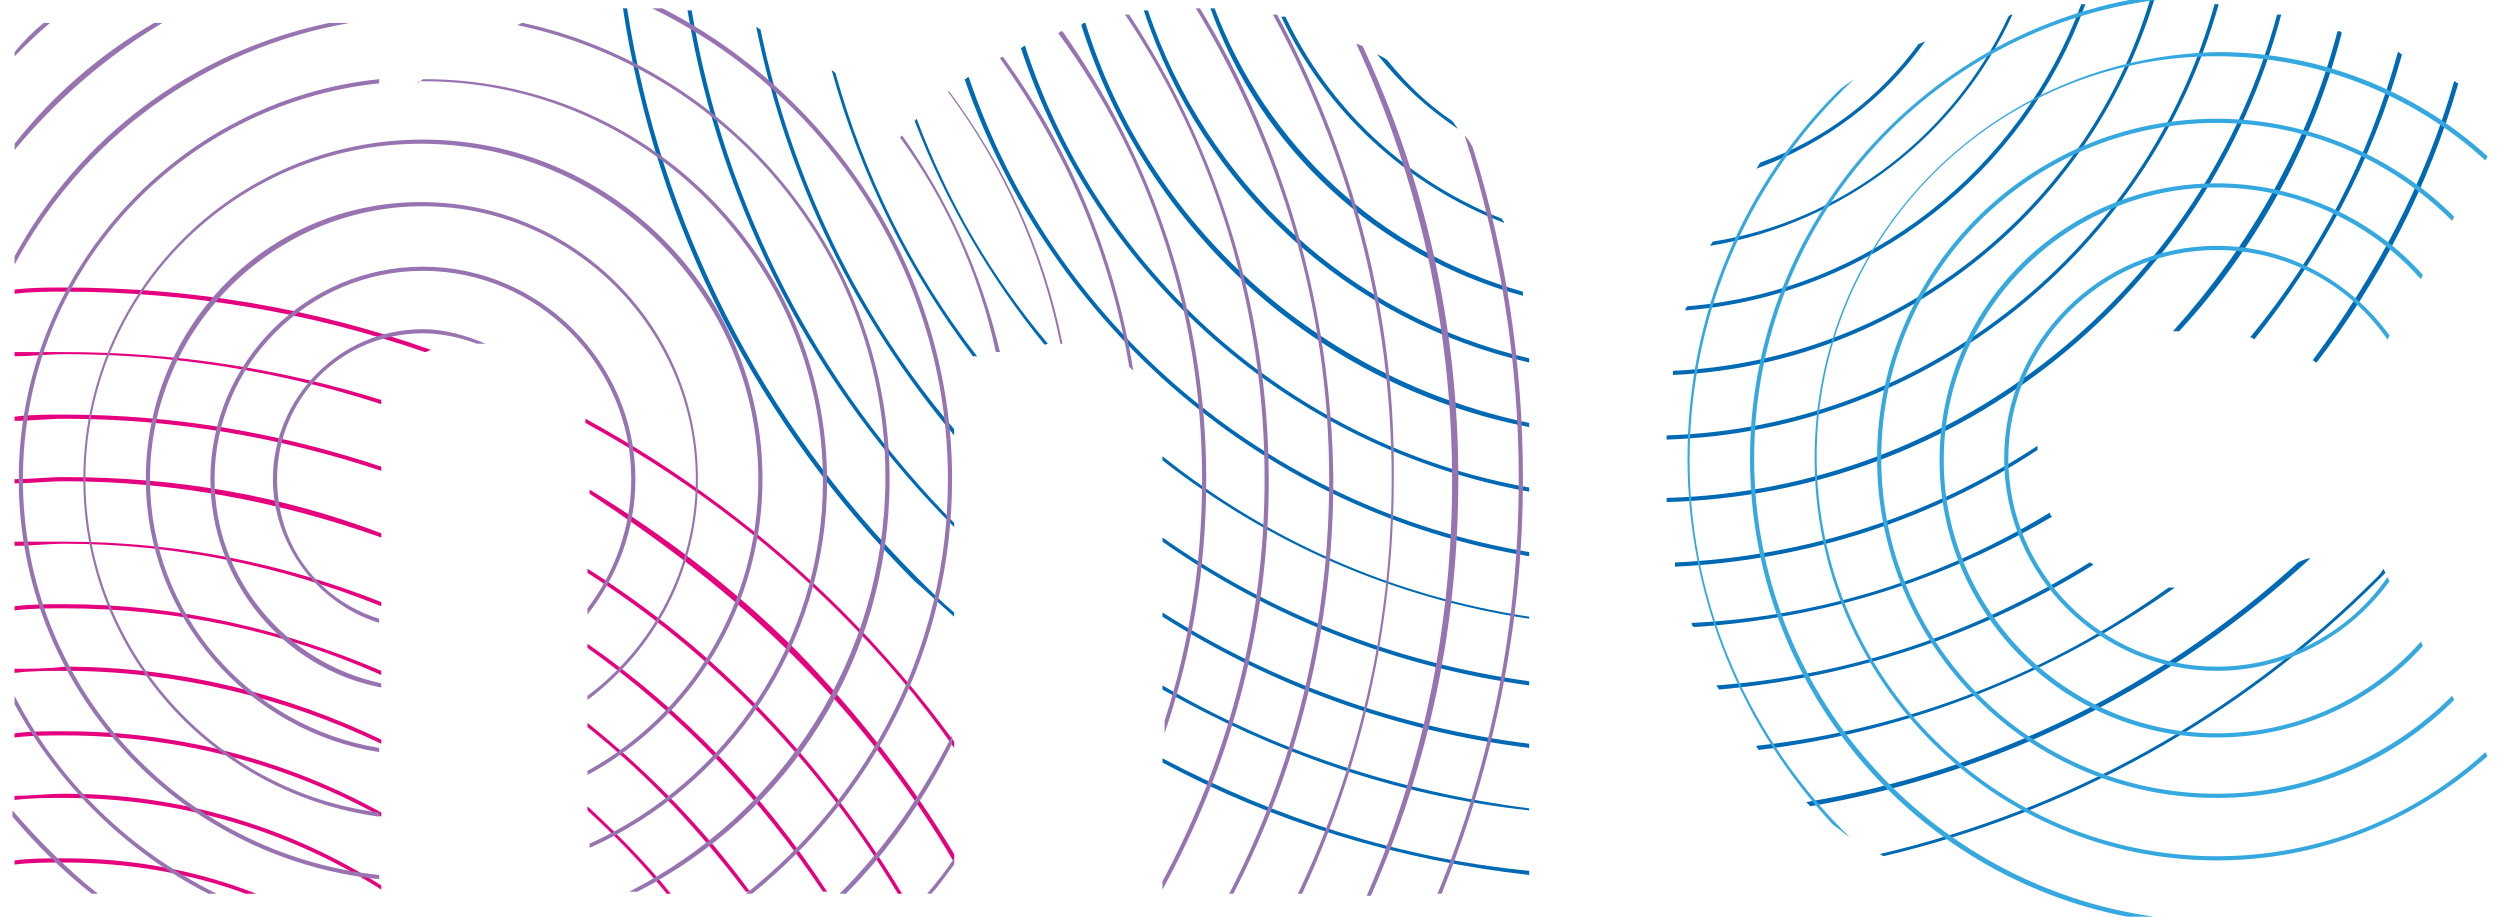 <?xml version="1.0" encoding="utf-8"?>
<!-- Generator: Adobe Illustrator 26.0.1, SVG Export Plug-In . SVG Version: 6.00 Build 0)  -->
<svg version="1.1" id="Ebene_1" xmlns="http://www.w3.org/2000/svg" xmlns:xlink="http://www.w3.org/1999/xlink" x="0px" y="0px"
	 viewBox="0 0 120 44" style="enable-background:new 0 0 120 44;" xml:space="preserve">
<style type="text/css">
	.st0{fill:#E5007E;}
	.st1{fill:#0069B4;}
	.st2{fill:#9774B1;}
	.st3{fill:#35A8E0;}
</style>
<g>
	<path class="st0" d="M0.7,26v0.2c0.8,0,1.6-0.1,2.4-0.1c5.4,0,10.5,1.1,15.2,3v-0.2C13.5,27,8.4,26,3.1,26C2.3,26,1.5,26,0.7,26z"
		/>
	<path class="st0" d="M0.7,32.1v0.2c0.8-0.1,1.6-0.1,2.4-0.1c5.4,0,10.6,1.3,15.2,3.5v-0.2c-4.6-2.2-9.7-3.5-15.2-3.5
		C2.3,32.1,1.4,32.1,0.7,32.1z"/>
	<path class="st0" d="M0.7,29.1v0.2c0.8-0.1,1.6-0.1,2.4-0.1c5.4,0,10.5,1.1,15.2,3.2v-0.2C13.6,30.2,8.5,29,3.1,29
		C2.3,29,1.5,29,0.7,29.1z"/>
	<path class="st0" d="M28.2,34.7v0.2c2.9,2.3,5.4,5,7.6,7.9H36C33.8,39.8,31.2,37.1,28.2,34.7z"/>
	<path class="st0" d="M28.2,38.7v0.2c1.3,1.2,2.6,2.5,3.8,4h0.2C31,41.4,29.6,40,28.2,38.7z"/>
	<path class="st0" d="M0.7,41.3v0.2c0.8-0.1,1.6-0.1,2.4-0.1c3,0,6,0.5,8.7,1.5h0.5c-2.8-1.1-5.9-1.7-9.1-1.7
		C2.2,41.2,1.4,41.2,0.7,41.3z"/>
	<path class="st0" d="M0.7,38.2v0.2c0.8-0.1,1.6-0.1,2.4-0.1c5.6,0,10.8,1.6,15.2,4.4v-0.2c-4.4-2.8-9.6-4.4-15.2-4.4
		C2.3,38.1,1.4,38.2,0.7,38.2z"/>
	<path class="st0" d="M0.7,35.2v0.2c0.8-0.1,1.6-0.1,2.4-0.1c5.5,0,10.7,1.4,15.2,3.9V39c-4.5-2.5-9.7-3.9-15.2-3.9
		C2.3,35.1,1.4,35.1,0.7,35.2z"/>
	<path class="st0" d="M3.1,14c6,0,11.8,1,17.3,2.9c0.1,0,0.2-0.1,0.3-0.1c-5.6-2-11.5-3-17.6-3c-0.8,0-1.6,0-2.4,0.1v0.2
		C1.5,14,2.3,14,3.1,14z"/>
	<path class="st0" d="M28.2,30.9v0.2c4.5,3.2,8.3,7.2,11.3,11.7h0.2C36.7,38.2,32.8,34.1,28.2,30.9z"/>
	<path class="st0" d="M0.7,16.9v0.2c0.8,0,1.6-0.1,2.4-0.1c5.2,0,10.3,0.8,15.2,2.4v-0.2c-4.8-1.5-9.9-2.3-15.2-2.3
		C2.3,16.9,1.5,16.9,0.7,16.9z"/>
	<path class="st0" d="M28.1,20.1c0,0.1,0,0.1,0,0.2c4.4,2.4,8.5,5.4,12.2,9.1c2,2,3.9,4.2,5.5,6.5v-0.3c-1.6-2.2-3.4-4.3-5.4-6.3
		C36.7,25.6,32.5,22.5,28.1,20.1z"/>
	<path class="st0" d="M38.1,31.5c3,3,5.6,6.3,7.7,9.9v-0.4c-2.1-3.5-4.6-6.7-7.5-9.7c-3-3-6.4-5.6-10-7.8v0.2
		C31.8,26,35.1,28.5,38.1,31.5z"/>
	<path class="st0" d="M0.7,20v0.2c0.8,0,1.6-0.1,2.4-0.1c5.3,0,10.4,0.9,15.2,2.5v-0.2c-4.8-1.6-9.9-2.5-15.2-2.5
		C2.3,19.9,1.5,19.9,0.7,20z"/>
	<path class="st0" d="M0.7,23v0.2c0.8,0,1.6-0.1,2.4-0.1c5.3,0,10.4,1,15.2,2.7v-0.2c-4.7-1.8-9.8-2.7-15.2-2.7
		C2.3,22.9,1.5,23,0.7,23z"/>
	<path class="st0" d="M28.2,27.3v0.2c6.1,3.9,11.2,9.2,14.9,15.4h0.2C39.5,36.6,34.4,31.2,28.2,27.3z"/>
</g>
<path class="st1" d="M80.9,14.9c0-0.1,0-0.1,0.1-0.2C89.7,14,97,8.1,99.9,0.2c0.1,0,0.1,0,0.2,0C97.2,8.2,89.8,14.2,80.9,14.9z
	 M103.4,0C103.3,0,103.3,0,103.4,0c-0.1,0-0.2,0-0.2,0c-3,10-12.1,17.3-22.9,17.8c0,0.1,0,0.1,0,0.2C91.2,17.5,100.3,10.1,103.4,0z
	 M73.4,17.4c0-0.1,0-0.1,0-0.2c-8.6-2-15.5-8.4-18.3-16.7c-0.1,0-0.1,0-0.2,0C57.7,9,64.7,15.4,73.4,17.4z M73.1,14.2
	c0-0.1,0-0.1,0-0.2c-6.8-1.9-12.3-7-14.8-13.6c-0.1,0-0.1,0-0.2,0C60.5,7.1,66.1,12.3,73.1,14.2z M109.5,0.7c-0.1,0-0.1,0-0.2,0
	C105.8,13.7,94.1,23.5,80,23.9c0,0.1,0,0.1,0,0.2C94.2,23.7,106,13.9,109.5,0.7z M72.2,10.7c0-0.1-0.1-0.1-0.1-0.2
	c-4.6-1.8-8.3-5.3-10.4-9.7c-0.1,0-0.1,0-0.2,0C63.6,5.3,67.5,8.9,72.2,10.7z M73.4,20.5v-0.2c-10.1-2.1-18.3-9.5-21.3-19.2
	c-0.1,0-0.1,0-0.2,0.1C55,11,63.2,18.5,73.4,20.5z M106.5,0.2c-0.1,0-0.1,0-0.2,0C103.1,11.8,92.5,20.5,80,20.9c0,0.1,0,0.1,0,0.2
	C92.6,20.7,103.2,11.9,106.5,0.2z M73.4,23.6v-0.2C62,21.4,52.7,13,49.2,2.2c-0.1,0-0.1,0.1-0.2,0.1C52.6,13.2,61.9,21.5,73.4,23.6z
	 M96.6,0.7c-0.1,0-0.1,0-0.2,0.1c-2.6,5.6-7.9,9.8-14.2,10.8c0,0.1-0.1,0.1-0.1,0.2C88.6,10.7,94,6.4,96.6,0.7z M114.1,27.7
	c-6.7,6.7-14.9,11.2-23.9,13.3c0.1,0,0.2,0.1,0.2,0.1c8.9-2.1,17.1-6.6,23.8-13.3c0.1-0.1,0.2-0.2,0.3-0.3l-0.1-0.2
	C114.3,27.5,114.2,27.6,114.1,27.7z M80.4,27c0,0.1,0,0.1,0,0.2c6.4-0.3,12.4-2.3,17.4-5.6c0-0.1,0-0.1,0-0.2
	C92.8,24.7,86.8,26.7,80.4,27z M55.8,36.4v0.2c5.4,2.9,11.4,4.7,17.6,5.4v-0.2C67.2,41.2,61.3,39.3,55.8,36.4z M112.2,1.5
	c-1.4,5.4-4.2,10.3-7.9,14.4c0.1,0,0.2,0,0.3,0c3.7-4,6.4-8.9,7.8-14.3C112.4,1.5,112.3,1.5,112.2,1.5z M70,6.2
	c-0.1-0.1-0.2-0.3-0.3-0.4c-1.2-0.8-2.2-1.8-3.1-2.9c-0.1-0.1-0.3-0.2-0.5-0.3C67.2,4,68.5,5.2,70,6.2z M92.4,2
	c-0.1,0-0.2,0.1-0.3,0.1c-1.9,2.6-4.5,4.6-7.6,5.7c-0.1,0.1-0.1,0.2-0.2,0.3C87.6,6.9,90.4,4.8,92.4,2z M73.4,38.8
	C67.1,38,61.1,36,55.8,32.9v0.2c5.3,3,11.2,5.1,17.6,5.8V38.8z M45.8,20.6c-4.6-5.4-7.8-12-9.3-19.2c-0.1,0-0.1-0.1-0.2-0.1
	c1.5,7.4,4.8,14,9.5,19.6V20.6z M46.9,17.1c-3.1-4-5.4-8.6-6.8-13.6c-0.1-0.1-0.2-0.1-0.2-0.2c1.4,5.1,3.7,9.7,6.8,13.8
	C46.8,17.1,46.8,17.1,46.9,17.1z M73.4,35.7C67,34.9,61,32.7,55.8,29.4v0.2c5.2,3.3,11.2,5.5,17.6,6.3V35.7z M115.3,2.6
	c-0.1,0-0.1-0.1-0.2-0.1c-1.4,5.1-3.8,9.7-7.1,13.7c0.1,0,0.1,0,0.2,0.1C111.4,12.3,113.9,7.7,115.3,2.6z M110.3,27
	c-6.5,5.9-14.6,10-23.6,11.5c0.1,0.1,0.1,0.1,0.2,0.2c9.2-1.6,17.4-5.8,24-11.9C110.7,26.8,110.5,26.9,110.3,27z M45.8,29.6v-0.2
	c-0.6-0.5-1.2-1.1-1.8-1.7c-7.5-7.5-12.3-17-13.9-27.3c-0.1,0-0.1,0-0.2,0c1.6,10.4,6.4,19.9,14,27.5C44.5,28.4,45.1,29,45.8,29.6z
	 M45.8,25.1C39.3,18.5,34.8,10,33.2,0.5c-0.1,0-0.1,0-0.2,0c1.6,9.6,6.2,18.2,12.8,24.8V25.1z M104.1,28.2
	c-5.7,4.1-12.5,6.8-19.8,7.6c0,0.1,0.1,0.1,0.1,0.2c7.4-0.9,14.2-3.7,20-7.8C104.3,28.2,104.2,28.2,104.1,28.2z M73.4,29.6
	c-6.6-1-12.6-3.7-17.6-7.7v0.2c5,3.9,11,6.6,17.6,7.6V29.6z M98.4,24.6c-5.1,3.1-10.9,5-17.2,5.3c0,0.1,0,0.1,0.1,0.2
	c6.3-0.4,12.1-2.3,17.2-5.3C98.4,24.7,98.4,24.7,98.4,24.6z M73.4,26.7v-0.2c-12.6-2.1-22.9-11-26.9-22.8c-0.1,0-0.1,0.1-0.2,0.1
	C50.4,15.7,60.8,24.6,73.4,26.7z M50.3,16.5c-2.7-3.2-4.8-6.8-6.3-10.8c0,0-0.1,0.1-0.1,0.1c1.5,3.9,3.6,7.5,6.2,10.7
	C50.2,16.6,50.2,16.5,50.3,16.5z M118,4c-0.1,0-0.1-0.1-0.2-0.1c-1.4,4.9-3.8,9.4-6.8,13.4c0.1,0,0.1,0.1,0.2,0.1
	C114.2,13.5,116.6,8.9,118,4z M73.4,32.7c-6.5-0.9-12.5-3.3-17.6-6.9v0.2c5.1,3.6,11.1,6,17.6,6.9V32.7z M100.3,27
	C95,30.3,89,32.4,82.4,32.9c0,0.1,0.1,0.1,0.1,0.2c6.6-0.6,12.7-2.7,18-6C100.4,27.1,100.4,27,100.3,27z"/>
<path class="st2" d="M4.7,42.9H4.4c-1.4-1.1-2.7-2.4-3.8-3.7v-0.3C1.9,40.4,3.2,41.7,4.7,42.9z M33.5,23c0-7.3-5.9-13.3-13.3-13.3
	S7,15.7,7,23c0,6.6,4.9,12.1,11.2,13.1v-0.2c-6.2-1-11-6.4-11-12.9c0-7.2,5.9-13.1,13.1-13.1S33.4,15.8,33.4,23c0,4.2-2,8-5.2,10.4
	v0.2C31.4,31.2,33.5,27.4,33.5,23z M20.3,12.8c-5.6,0-10.2,4.6-10.2,10.2c0,4.9,3.5,9.1,8.2,10v-0.2c-4.6-1-8-5-8-9.8
	c0-5.5,4.5-10,10-10s10,4.5,10,10c0,2.3-0.8,4.5-2.1,6.2v0.3c1.4-1.8,2.3-4,2.3-6.5C30.5,17.4,25.9,12.8,20.3,12.8z M0.7,12.3v0.4
	c3.2-6,9.1-10.4,16.1-11.6h-1C9.2,2.5,3.8,6.6,0.7,12.3z M0.9,23c0,10,7.6,18.2,17.3,19.2v-0.2C8.6,41,1.1,32.9,1.1,23S8.6,5,18.2,4
	V3.8C8.5,4.8,0.9,13.1,0.9,23z M36.6,23c0-9-7.3-16.3-16.3-16.3S4,14,4,23c0,8.3,6.2,15.1,14.2,16.2V39c-7.9-1-14.1-7.8-14.1-16
	c0-8.9,7.2-16.1,16.1-16.1S36.4,14.1,36.4,23c0,6-3.3,11.3-8.2,14v0.2C33.2,34.5,36.6,29.1,36.6,23z M44.7,42.9
	c0.4-0.4,0.7-0.9,1.1-1.4v-0.3c-0.4,0.6-0.8,1.1-1.3,1.7H44.7z M72.9,23c0,6.9-1.3,13.6-3.9,19.9h0.2c2.5-6.2,3.9-12.9,3.9-19.9
	c0-5.5-0.8-10.8-2.4-15.9c-0.1-0.2-0.2-0.4-0.4-0.6C72,11.8,72.9,17.3,72.9,23z M40.6,42.9c2.1-2.1,3.8-4.6,5.1-7.2v-0.4
	c-1.4,2.8-3.2,5.4-5.4,7.6H40.6z M13.1,23c0,3.2,2.2,6,5.1,6.9v-0.2c-2.9-0.9-4.9-3.5-4.9-6.7c0-3.9,3.1-7,7-7
	c0.9,0,1.8,0.2,2.6,0.5c0.1,0,0.3,0,0.4,0c-0.9-0.4-2-0.7-3-0.7C16.3,15.8,13.1,19.1,13.1,23z M20.3,3.9c10.6,0,19.2,8.6,19.2,19.2
	c0,7.7-4.6,14.4-11.2,17.4v0.2c6.7-3,11.4-9.8,11.4-17.6c0-10.7-8.7-19.3-19.3-19.3c-0.1,0-0.1,0-0.1,0c-0.1,0.1-0.2,0.1-0.2,0.2
	C20,3.9,20.2,3.9,20.3,3.9z M2.4,1.1H2.1C1.6,1.5,1.1,2,0.7,2.5v0.2C1.2,2.2,1.8,1.6,2.4,1.1z M42.7,23c0-10.7-7.6-19.7-17.6-21.9
	c-0.1,0-0.2,0.1-0.3,0.1c10.1,2.1,17.7,11,17.7,21.7c0,8.7-5,16.2-12.3,19.9h0.4C37.8,39.1,42.7,31.7,42.7,23z M57.6,0.4
	C57.6,0.4,57.6,0.4,57.6,0.4c-0.1,0-0.1,0-0.2,0c4,6.6,6.4,14.3,6.4,22.6c0,7.1-1.7,13.9-4.8,19.9h0.2c3.1-6,4.8-12.7,4.8-19.9
	C63.9,14.7,61.6,7,57.6,0.4z M51,1.5c-0.1,0-0.1,0-0.2,0.1C55.2,7.6,57.7,15,57.7,23c0,4-0.6,7.9-1.8,11.6v0.6c1.3-3.8,2-7.9,2-12.2
	C57.9,15,55.3,7.6,51,1.5z M54.2,0.7c-0.1,0-0.1,0-0.2,0c4.3,6.4,6.7,14.1,6.7,22.3c0,7-1.8,13.5-4.9,19.3v0.4
	c3.2-5.8,5.1-12.5,5.1-19.6C60.9,14.8,58.4,7.1,54.2,0.7z M61.3,0.7c-0.1,0-0.2,0-0.2,0c3.6,6.6,5.7,14.2,5.7,22.3
	c0,7.1-1.6,13.8-4.5,19.9h0.2c2.8-6,4.4-12.8,4.4-19.9C67,15,64.9,7.4,61.3,0.7z M65.4,2.2c-0.1,0-0.2-0.1-0.3-0.1
	c3,6.5,4.6,13.6,4.6,21c0,6.9-1.4,13.7-4.1,19.9h0.2C68.6,36.7,70,30,70,23C70,15.7,68.4,8.6,65.4,2.2z M43.2,6.6
	c2.2,3,3.8,6.5,4.6,10.3c0.1,0,0.1,0,0.2,0c-0.9-3.8-2.5-7.3-4.7-10.4C43.3,6.5,43.3,6.5,43.2,6.6z M31.8,0.4c-0.2,0-0.3,0-0.5,0
	C39.7,4.5,45.5,13.1,45.5,23c0,8.1-3.8,15.2-9.7,19.9h0.3c5.8-4.7,9.6-11.8,9.6-19.9C45.7,13.2,40,4.6,31.8,0.4z M0.7,6.9v0.3
	c2-2.4,4.4-4.5,7.1-6.1H7.4C4.8,2.6,2.5,4.6,0.7,6.9z M48,2.8c3.1,4.3,5.3,9.3,6.2,14.8c0.1,0.1,0.1,0.1,0.2,0.2
	c-0.9-5.6-3.1-10.7-6.2-15C48.1,2.7,48.1,2.7,48,2.8z M0.7,33.4v0.4c2.1,3.9,5.4,7.1,9.3,9.1h0.4C6.2,40.8,2.8,37.5,0.7,33.4z
	 M45.5,4.4c2.6,3.5,4.5,7.6,5.4,12.1c0,0,0,0,0,0c0,0,0.1,0,0.1,0c-0.9-4.5-2.8-8.6-5.5-12.2C45.6,4.4,45.5,4.4,45.5,4.4z"/>
<path class="st3" d="M114.7,16.1l-0.1,0.2c-1.8-2.6-4.8-4.3-8.2-4.3c-5.5,0-10,4.5-10,10c0,5.5,4.5,10,10,10c3.4,0,6.4-1.7,8.2-4.3
	l0.1,0.2c-1.9,2.6-4.9,4.3-8.3,4.3c-5.6,0-10.2-4.6-10.2-10.2s4.6-10.2,10.2-10.2C109.8,11.8,112.8,13.5,114.7,16.1z M106.4,8.8
	c-7.3,0-13.3,5.9-13.3,13.3c0,7.3,5.9,13.3,13.3,13.3c3.9,0,7.5-1.7,9.9-4.4l-0.1-0.2c-2.4,2.7-5.9,4.4-9.8,4.4
	c-7.2,0-13.1-5.9-13.1-13.1c0-7.2,5.9-13.1,13.1-13.1c3.9,0,7.4,1.7,9.8,4.4l0.1-0.2C113.9,10.5,110.3,8.8,106.4,8.8z M103.4,44
	c-10.8-1.5-19.2-10.8-19.2-22c0-11.3,8.4-20.6,19.3-22c-0.1,0-0.2,0-0.3,0c-0.3,0-0.6,0-1,0C91.9,2,84,11.1,84,22
	c0,10.9,7.8,20,18.1,22C102.5,44,102.9,44,103.4,44C103.3,44,103.3,44,103.4,44z M88,39.6c0.3,0.2,0.5,0.4,0.8,0.6
	c-4.7-4.6-7.7-11-7.7-18.1c0-7.2,3-13.7,7.9-18.3c-0.3,0.2-0.6,0.4-0.8,0.6C83.7,8.9,81,15.1,81,22C81,28.8,83.7,35,88,39.6z
	 M87.1,22c0,10.7,8.7,19.3,19.3,19.3c5,0,9.5-1.9,13-5l-0.1-0.2c-3.4,3.1-7.9,5-12.9,5c-10.6,0-19.2-8.6-19.2-19.2
	s8.6-19.2,19.2-19.2c4.9,0,9.5,1.9,12.9,5l0.1-0.2c-3.4-3.1-8-5-12.9-5C95.7,2.7,87.1,11.3,87.1,22z M90.1,22
	c0,9,7.3,16.3,16.3,16.3c4.5,0,8.5-1.8,11.4-4.7l-0.1-0.2c-2.9,2.9-6.9,4.7-11.3,4.7c-8.9,0-16.1-7.2-16.1-16.1s7.2-16.1,16.1-16.1
	c4.4,0,8.4,1.8,11.3,4.7l0.1-0.2c-2.9-2.9-7-4.7-11.4-4.7C97.4,5.7,90.1,13,90.1,22z"/>
</svg>
